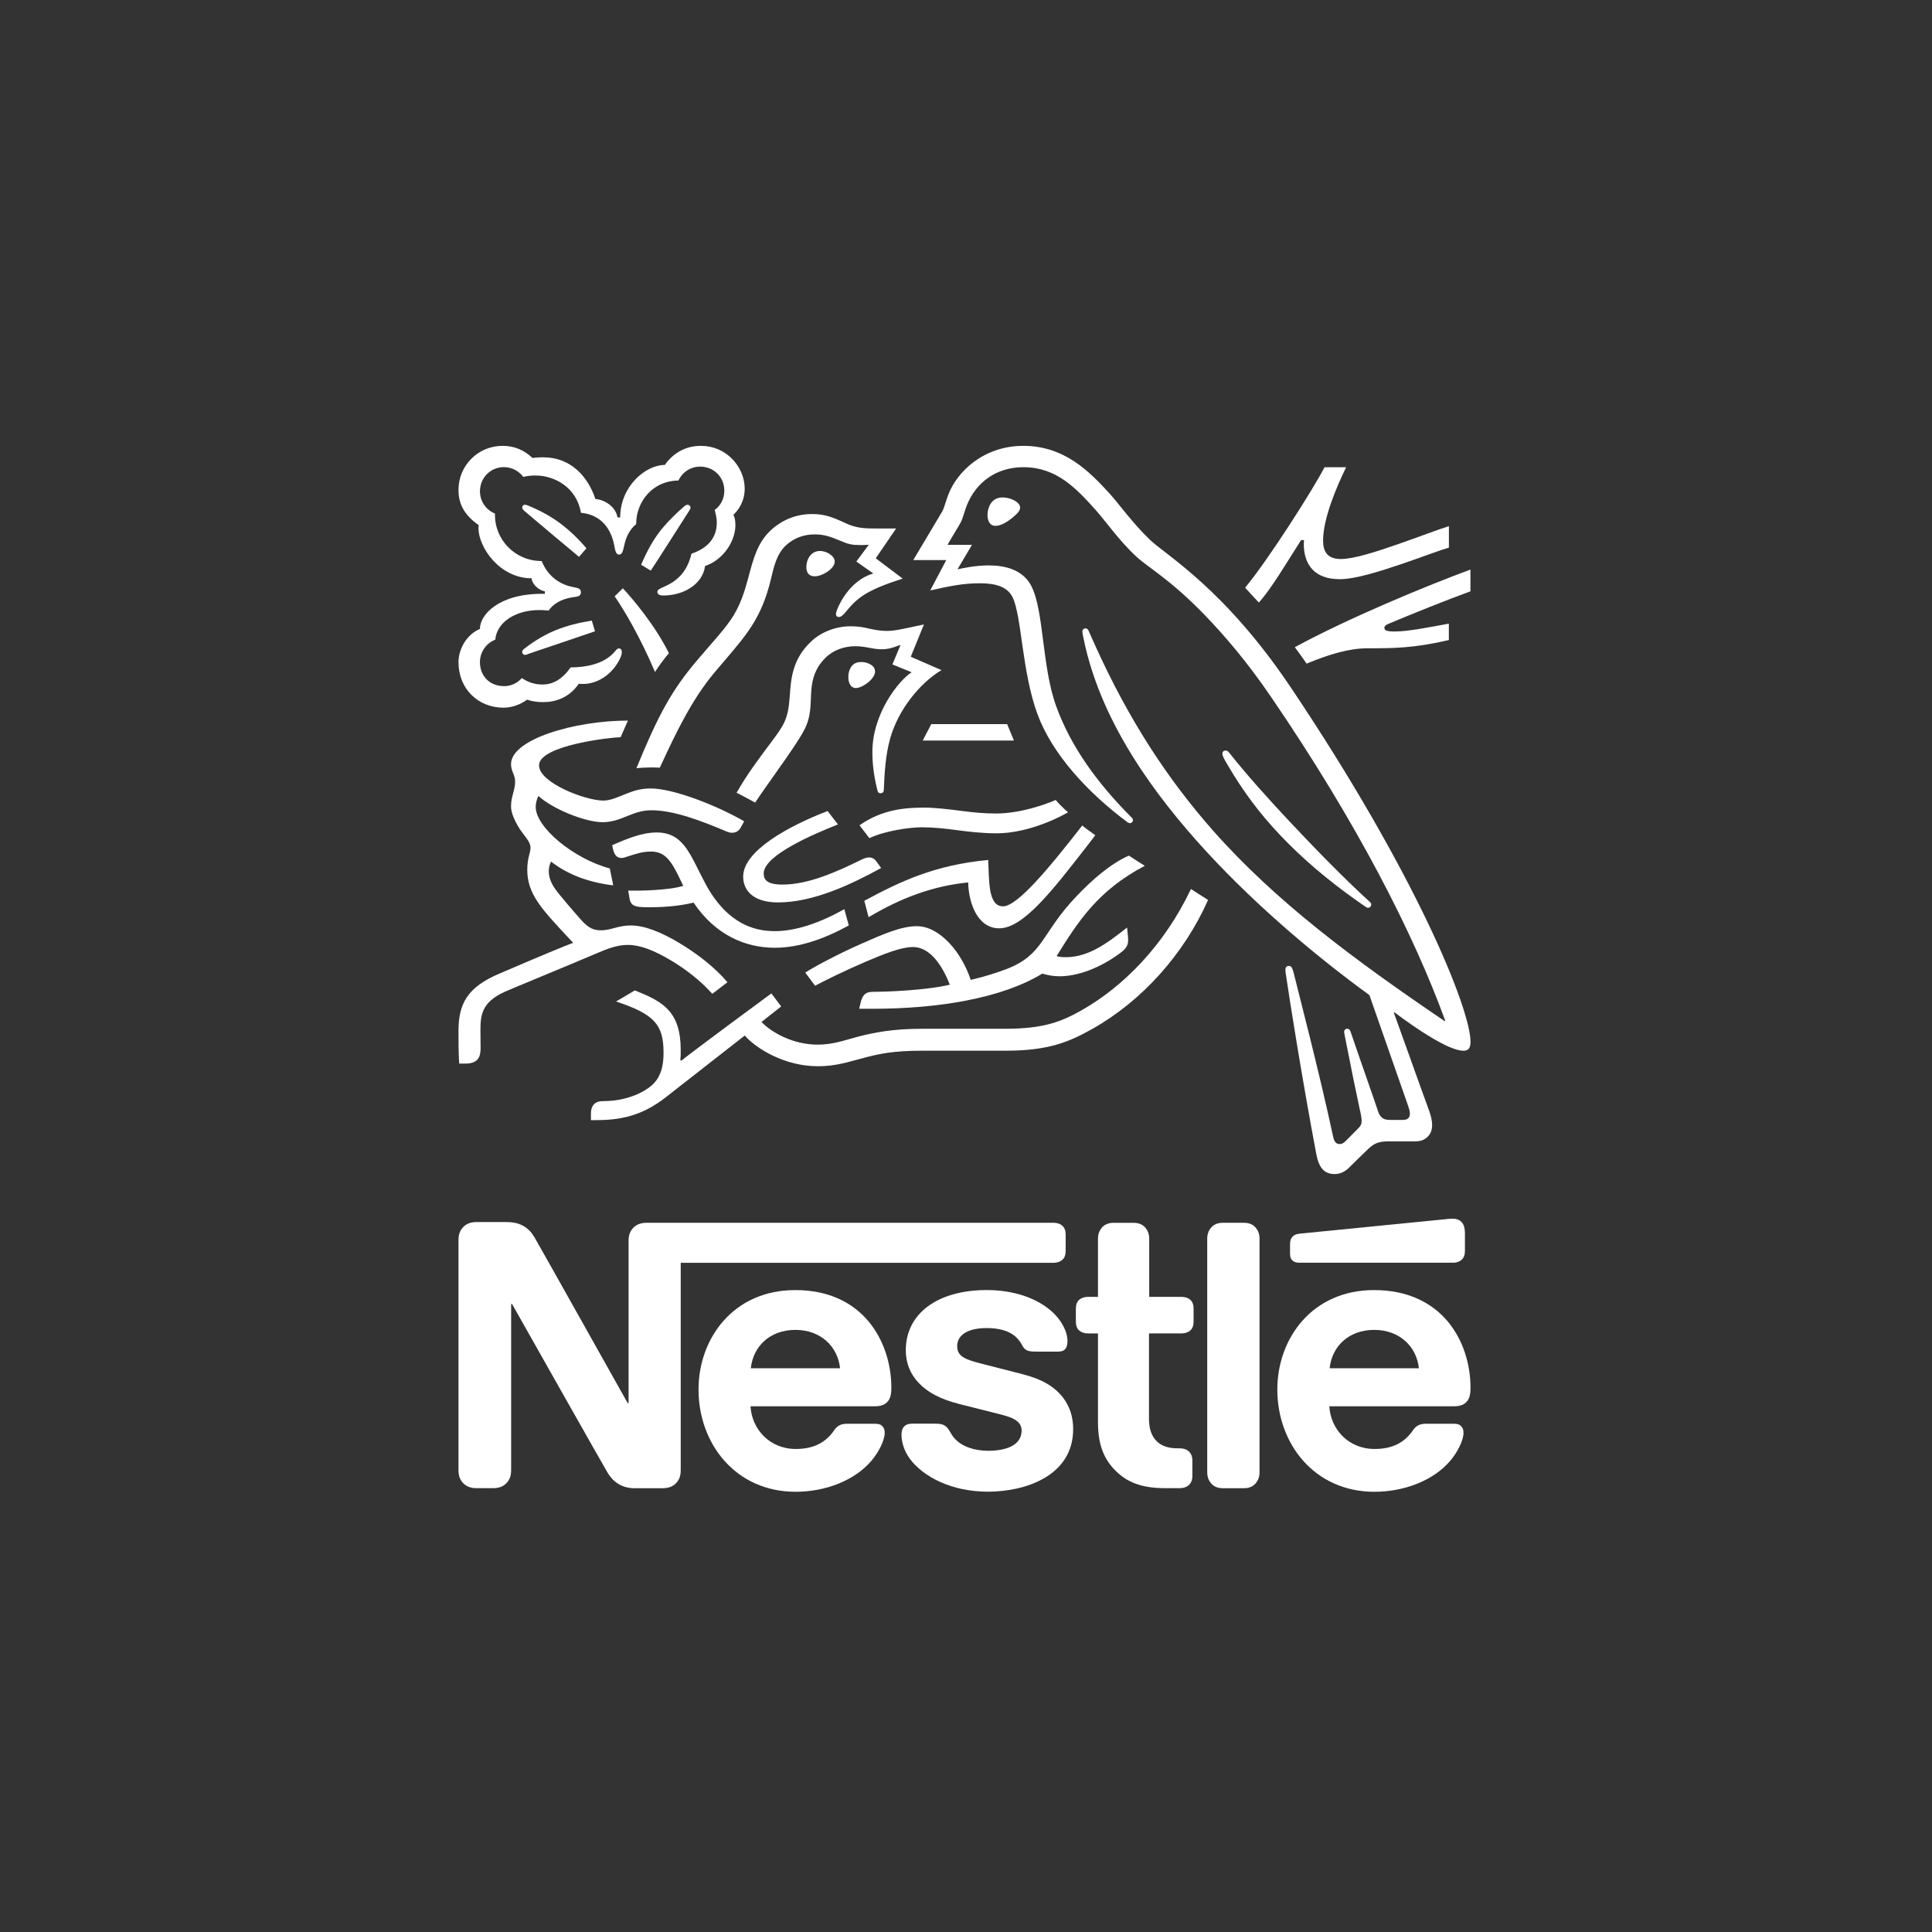 <svg xmlns="http://www.w3.org/2000/svg" viewBox="0 0 611 611"><rect x="0" y="0" width="611" height="611" fill="#333333" stroke="none"/><g fill="none" fill-rule="evenodd"><path fill="#ffffff" fill-rule="nonzero" d="M340.52,283.36 C329.23,295.11 330.25,301.88 318.34,306.45 C315.35,307.58 311.68,308.81 306.99,309.89 C304.23,301.37 297.29,292.91 289.95,292.91 C284.87,292.91 278.99,295.56 272.22,298.55 C264.27,302.05 256.99,306.06 254.67,307.58 L257.78,311.75 C260.15,310.45 266.98,307.06 273.81,304.13 C279.74,301.59 285.1,299.5 288.7,299.5 C294.52,299.5 298.3,306.11 300.39,311.41 C292.77,313.22 280.24,313.66 276.46,313.66 C274.71,313.66 274.08,313.95 273.47,314.46 C272.9,314.97 272.45,315.86 272.17,317.11 L271.72,319.03 L275.78,319.03 C296.88,319.03 316.82,315.7 329.63,307.91 C331.44,308.41 333.02,308.75 335.05,308.75 C342.38,308.75 349.96,304.75 354.69,301.08 C356.39,299.78 356.78,298.6 356.78,297.3 C356.78,296.68 356.72,296.11 356.66,295.54 L356.44,293.34 C349.67,298.7 344.03,302.71 337.03,302.71 C335.79,302.71 334.88,302.6 334.15,302.37 C340.98,291.42 347.08,281.71 362.04,273.81 C360.46,272.85 358.2,271.38 357.02,270.59 C351.19,273.14 345.43,278.22 340.52,283.36 Z"></path><path fill="#ffffff" fill-rule="nonzero" d="M317.21 286.63C312.41 286.63 312.86 278.44 312.52 271.96 295.59 273.59 284.98 278.62 273.34 284.88L274.7 290.07C285.25 283.75 295.41 280.14 306.19 279.07 306.31 285.27 308.96 293.58 316.02 293.58 323.58 293.58 332.77 281.72 343.56 267.83L346.39 264.16C344.92 263.03 343.29 262.01 342.27 261.06 331.21 275.29 321.62 286.63 317.21 286.63ZM287.64 198.46C284.87 199.02 282.84 199.53 280.41 199.53 278.83 199.53 277.02 199.3 274.88 198.8 273.24 198.4 271.49 198.06 269.02 198.06 264.56 198.06 259.76 199.75 256.48 202.91 250.49 208.61 250.16 214.76 249.76 220.23 249.26 227.52 247.9 229.33 243.96 234.63 240.74 238.97 236.33 244.68 232.95 250.72 234.03 251.22 237.58 253.14 238.82 253.82 242.71 247.96 248.13 240.73 251.68 235.25 254.9 230.29 256.2 228.14 256.42 221.48 256.48 220.35 256.48 219.28 256.59 218.2 256.88 214.76 257.78 211.26 261.06 208.04 263.48 205.6 266.98 204.37 270.49 204.37 273.87 204.37 275.85 205.33 278.78 205.33 280.87 205.33 282.4 204.82 283.74 204.32L284.82 203.92 282.22 210.13 288.31 212.61C284.42 215.03 275.89 225.47 275.89 237.84 275.89 242.29 276.57 246.41 277.53 250.08 277.64 250.47 277.86 250.87 278.48 250.87 279.05 250.87 279.45 250.53 279.5 249.92L279.56 248.62C279.74 244.84 280.01 238.86 281.53 233.5 284.07 224.47 290.9 216 297.74 211.93L288.03 207.7 292.2 197.48 287.64 198.46ZM316.98 157.32C313.31 157.32 312.3 160.87 312.3 162.85 312.3 164.43 312.86 166.3 314.84 166.3 316.47 166.3 318.5 165.12 320.08 163.81 321.61 162.57 322.62 161.56 322.62 160.54 322.62 159.59 321.72 158.68 320.36 158.06 319.42 157.6 318.23 157.32 316.98 157.32Z"></path><polygon fill="#ffffff" fill-rule="nonzero" points="294.52 229 291.81 234.2 320.65 234.2 318.51 229"></polygon><path fill="#ffffff" fill-rule="nonzero" d="M261.16 181.14C262.68 180.23 263.98 178.94 263.98 177.58 263.98 176.96 263.71 176.34 263.08 175.77 262.01 174.76 260.54 174.25 259.3 174.25 256.47 174.25 255.01 176.9 255.01 179.33 255.01 181.19 255.92 182.26 257.66 182.26 258.73 182.27 259.98 181.81 261.16 181.14ZM428.92 284.72 431.68 286.64C432.07 286.92 432.36 287.09 432.7 287.09 433.27 287.09 433.66 286.53 433.66 286.08 433.66 285.8 433.54 285.51 433.21 285.23 424.96 277.72 416.1 268.58 407.8 259.77 401.31 252.83 394.65 245.5 388.78 238.1 388.38 237.59 388.05 237.36 387.59 237.36 386.92 237.36 386.58 237.81 386.58 238.32 386.58 239.11 387.14 240.06 388.55 242.44 392.83 249.72 398.14 257.06 404.69 263.94 411.75 271.44 420.05 278.44 428.92 284.72ZM393.42 386.71 386.7 386.71C384.95 386.71 383.77 387.33 382.92 388.35 382.24 389.19 381.79 390.27 381.79 391.74L381.79 465.62C381.79 467.09 382.24 468.16 382.92 469.01 383.77 470.03 384.95 470.65 386.7 470.65L393.42 470.65C395.17 470.65 396.35 470.03 397.2 469.01 397.88 468.17 398.33 467.09 398.33 465.62L398.33 391.74C398.33 390.27 397.88 389.2 397.2 388.35 396.35 387.33 395.17 386.71 393.42 386.71ZM276.74 212.35C276.74 211.62 276.41 210.88 275.56 210.32 274.61 209.64 273.42 209.36 272.35 209.36 269.97 209.36 269.02 210.77 268.56 212.24 268.34 212.92 268.29 213.59 268.29 214.16 268.29 216.19 269.19 217.6 270.66 217.6 272.68 217.6 276.74 214.78 276.74 212.35ZM198.67 281.67 199.08 284.09C199.24 285.11 199.64 285.95 200.48 286.35 201.5 286.86 202.97 286.92 205.51 286.92 211.94 286.92 216.63 286.13 219.34 285.45 226.28 295.77 235.82 299.73 245.02 299.73 252.87 299.73 260.82 296.85 268.44 292.67L267.02 287.53C259.58 291.72 251.85 294.48 245.02 294.48 237.4 294.48 230.62 291.2 224.98 282.68 222.61 279.08 220.75 274.56 218.48 270.55 215.77 265.81 212.84 263.27 207.71 263.27 203.02 263.27 198.45 265.2 193.6 267.28L193.82 268.35C194.21 270.1 194.9 271.34 196.54 271.34 197.27 271.34 198.01 271 198.4 270.89 201.11 270.04 203.08 269.31 205.85 269.31 210.08 269.31 212.11 271.79 214.99 277.89L216.07 280.15C213.13 281.15 206.25 281.67 201.12 281.67L198.67 281.67 198.67 281.67ZM434.56 407.99C414.97 407.99 403.96 423.29 403.96 439.43 403.96 456.65 415.76 471.78 434.66 471.78 444.1 471.78 453.35 468.22 458.66 461.96 460.97 459.24 462.84 455.46 462.84 453.15 462.84 452.36 462.67 451.68 462.22 451.18 461.77 450.61 461.09 450.27 459.91 450.27L450.83 450.27C449.02 450.27 447.78 450.94 446.87 452.31 444.22 456.2 440.39 458.24 434.74 458.24 426.27 458.24 420.79 451.8 420.4 444.74L459.8 444.74C461.54 444.74 462.8 444.35 463.64 443.5 464.6 442.6 465.05 441.3 465.05 438.88 465.05 431.48 462.74 423.8 457.88 417.94 452.9 412 445.23 407.99 434.56 407.99ZM420.5 432.71C421.24 425.77 426.55 420.58 434.61 420.58 442.52 420.58 447.99 425.77 448.73 432.71L420.5 432.71ZM411.48 170.81 412.39 170.81C412.39 171.2 412.33 171.66 412.33 172.05 412.33 178.43 415.61 183.17 423.68 183.17 428.64 183.17 436.44 180.68 443.77 178.2 449.86 176.11 455.45 173.97 458.22 173.18L458.22 166.4C455.06 167.36 448.63 169.84 441.97 172.15 434.97 174.58 428.08 176.79 424.07 176.79 419.67 176.79 418.43 174.36 418.43 170.91 418.43 163.8 422.89 153.59 425.71 147.77L418.88 147.77C415.33 154.66 401.33 176.73 393.77 185.87L398.11 190.56C402.16 186.05 406.62 178.37 411.48 170.81Z"></path><path fill="#ffffff" fill-rule="nonzero" d="M363.66 170.7C357.96 165.22 353.62 159.01 350.85 156.02 344.69 149.3 336.74 141 323.65 141 311 141 302.65 149.24 299.94 156.36 299.14 158.4 298.53 160.87 297.96 161.78 296.72 163.81 291.13 173.35 288.82 177.13L299.26 177.13 294.18 186.73C300.1 185.42 304.33 184.46 309.98 184.46 315 184.46 318.62 185.65 320.2 188.81 323.14 194.68 323.14 212.45 328.1 225.84 332.72 238.43 344.02 250.74 356.72 260.15L357.28 260.33C357.9 260.33 358.29 259.87 358.29 259.42 358.29 259.08 358.18 258.86 357.9 258.57 347.28 247.96 338.65 236.22 334.03 223.35 329.46 210.82 330.19 193.21 326.18 185.36 323.53 180.17 317.89 178.81 312.69 178.81 308.52 178.81 304.62 179.66 302.81 180.05L307.39 172.31 299.65 172.31C301.28 169.43 302.99 166.78 303.83 165.2 304.56 163.84 304.85 162.15 305.75 159.84 308.69 152.44 315.18 147.75 323.65 147.75 334.26 147.75 340.47 154.58 346.63 161.42 349.45 164.57 354.09 171.18 359.44 176.09 363.11 179.48 370.1 183.25 380.88 194.38 387.1 200.81 394.32 209.17 401.94 220.35 429.2 260.26 447.1 295.42 457.08 322.85L456.91 322.96C428.29 303.54 403.52 285.2 383.53 262.57 369.36 246.48 357.06 227.86 346.33 204.08 345.6 202.51 344.97 201.04 344.29 199.52 344.02 198.9 343.73 198.73 343.28 198.73 342.71 198.73 342.31 199.12 342.31 199.68 342.31 200.3 342.6 201.66 343.21 204.36 348.92 228.97 364.72 251.04 381.6 269.39 398.42 287.62 417.45 303.32 433.08 314.71L445.28 349.6C445.56 350.45 445.89 351.34 445.89 352.2 445.89 352.82 445.73 353.33 445.34 353.67 445 354 444.55 354.18 443.53 354.18L439.86 354.18C438.28 354.18 437.66 353.95 437.1 353.5 436.53 353.05 436.13 352.37 435.86 351.58 434.79 348.31 428.34 329.96 427.11 326.24 426.89 325.56 426.49 325.34 426.04 325.34 425.48 325.34 425.09 325.79 425.09 326.3 425.09 326.75 425.26 327.26 425.54 328.84 427.17 337.19 429.09 346.57 429.88 350.12 430.23 351.77 430.62 353.29 430.62 354.42 430.62 355.43 430.39 356 429.55 356.84L425.76 360.68C424.86 361.59 424.36 361.81 423.62 361.81 422.71 361.81 421.98 361.2 421.64 359.62 417.35 339.58 410.86 314.73 409.17 307.85 408.77 306.32 408.49 305.47 407.59 305.47 406.8 305.47 406.51 306.04 406.51 306.72 406.51 307.23 406.62 307.85 406.69 308.3 407.7 315.41 411.82 341.33 416.28 364.98 417.07 369.05 418.59 371.3 422.1 371.3 423.68 371.3 425.2 370.68 426.61 369.31 428.92 367 429.6 366.38 432.37 363.67 434.35 361.75 435.7 360.96 439.08 360.96L447.44 360.96C449.41 360.96 450.49 360.46 451.44 359.55 452.35 358.7 452.91 357.52 452.91 355.83 452.91 354.09 452.46 352.67 451.84 350.92 449.7 345.17 442.81 325.7 440.79 320.22L440.95 320.11C448.01 325.47 458.28 332.3 462.8 332.3 464.2 332.3 465.05 331.68 465.05 329.48 465.05 319.09 447.78 276.37 408.32 217.55 387.32 186.22 368.86 175.66 363.66 170.7ZM413.22 209.87C420.34 206.93 426.71 205.02 432.46 205.02 440.53 205.02 447.14 205.02 458.2 202.42L458.2 197.23C451.99 198.36 445.39 199.71 441.1 199.71 438.56 199.71 437.82 199.37 437.82 198.53 437.82 198.03 438.16 197.68 439.12 197.29 445.89 194.41 458.03 189.55 465.03 187.01L465.03 180.13C450.97 185.32 426.31 195.53 409.49 204.68 409.95 205.23 412.89 209.36 413.22 209.87ZM220.35 208.96C212.4 218.38 208.22 226.01 201.27 242.94 202.4 242.82 204.04 242.71 205.85 242.71 206.76 242.71 207.49 242.71 208.67 242.77L209.51 240.96C213.41 232.6 218.66 221.32 226 212.63L228.54 209.64C236.11 200.77 240.79 195.52 243.73 183.45 244.75 179.16 245.59 175.32 248.47 172.56 251.07 170.08 254.35 169 257.67 169 260.49 169 262.59 169.68 265.63 170.97 268.39 172.15 269.41 172.38 272.35 172.38 273.36 172.38 274.09 172.32 274.77 172.27L270.82 177.58 276.18 181.36C269.46 183.33 265.9 189.83 264.72 192.82 264.5 193.44 264.38 193.83 264.38 194.23 264.38 194.68 264.61 195.13 265.28 195.13 266.02 195.13 266.58 194.57 267.54 193.44 270.82 189.48 273.42 186.78 285.49 183L276.96 176.56 283.4 167.14 277.36 167.14C273.53 167.14 270.99 167.08 267.65 165.56 263.13 163.47 260.82 162.57 256.81 162.57 251.9 162.57 247.44 164.32 243.77 167.7 239.54 171.6 238.23 176.8 236.71 182.49 235.53 186.9 234.11 191.75 230.96 196.21 228.31 199.99 226.4 201.85 220.35 208.96ZM171.47 187.79C157.64 187.79 151.77 194.45 151.77 198.91 147.65 200.61 145 205.18 145 209.41 145 217.82 151.15 223.81 159.28 223.81 161.99 223.81 164.76 222.73 166.68 221.27 168.09 221.77 169.89 222.05 171.75 222.05 175.65 222.05 179.99 220.69 183.05 216.24 183.5 216.3 183.9 216.3 184.35 216.3 189.31 216.3 193.61 213.02 195.86 208.73 196.42 207.67 196.65 206.81 196.65 206.2 196.65 205.58 196.37 205.07 195.75 205.07 194.96 205.07 194.84 205.81 193.43 207.1 190.27 209.98 185.42 211.06 180.45 211.06 178.02 214.61 175.03 216.48 171.59 216.48 169.05 216.48 167.08 215.8 165.04 214.45 163.4 216.26 161.37 216.99 159.4 216.99 154.94 216.99 151.78 213.88 151.78 209.36 151.78 206.2 153.81 203.38 156.63 202.3 157.13 196.71 163.11 192.93 170.57 192.93 171.53 192.93 172.49 192.98 173.51 193.1 174.64 191.3 177.35 189.38 181.19 188.87 181.98 188.76 182.59 188.7 183.05 188.48 183.5 188.25 183.72 187.8 183.72 187.3 183.72 186.85 183.55 186.45 183.11 186.17 182.72 185.94 182.03 185.83 181.25 185.67 177.69 184.99 173.46 182.79 171.31 177.43 162.78 177.43 156.53 170.59 156.53 162.92L156.53 162.4C153.7 161.27 151.79 158.56 151.79 155.35 151.79 151.11 155.12 147.73 159.35 147.73 161.89 147.73 164.09 148.97 165.51 150.83 166.69 150.49 168.04 150.38 169.34 150.38 175.66 150.38 182.44 154.39 183.73 162.18 191.86 162.92 193.78 169.8 194.3 172.68 194.57 174.15 194.8 175.39 195.77 175.39 196.78 175.39 197.01 174.26 197.35 172.74 197.97 169.85 199.04 167.54 201.19 165.74 201.19 158.35 206.72 151.97 214.57 151.97 215.75 149.37 218.35 147.57 221.45 147.57 225.69 147.57 229.07 150.84 229.07 155.19 229.07 157.73 227.89 159.93 226.02 161.28 226.42 162.75 226.69 164.05 226.69 165.29 226.69 170.04 223.87 173.36 218.68 175.11 218 178 216.76 180.59 214.73 182.51 211.34 185.79 207.9 185.79 207.9 187.14 207.9 187.87 208.4 188.33 209.82 188.33 216.09 188.33 222.24 184.82 222.97 179.01 228.96 176.98 232.57 170.93 232.57 166.14 232.57 164.9 232.46 163.83 231.95 162.81 233.59 161.24 235.51 158.53 235.51 154.52 235.51 151.02 233.98 147.47 231.28 144.86 228.87 142.53 225.54 141 221.65 141 216.01 141 212.34 144.05 210.24 147.04 204.09 147.04 196.14 153.87 196.14 163.64L195.29 163.64C194.73 160.25 191.22 158 188.3 157.82 185.92 150.71 180.56 144.62 171.75 144.62 170.74 144.62 169.5 144.68 168.42 144.84 165.82 142.47 162.95 141 158.94 141 151.26 141 145 147.15 145 154.94 145 159.8 147.2 163.12 151.38 166.07L151.32 166.98C151.32 173.18 158.09 182.89 168.14 182.89 168.14 184.47 170.11 186.62 172.32 187.01L172.32 187.8 171.47 187.8 171.47 187.79ZM323.31 434.57 310.5 431.29C305.19 429.94 302.71 428.97 302.71 425.71 302.71 422.54 305.54 420 312.08 420 315.92 420 319.42 420.85 321.68 423.22 323.54 425.19 323.2 426.21 324.67 427 325.58 427.45 326.59 427.45 328.17 427.45L334.55 427.45C335.57 427.45 336.3 427.28 336.86 426.66 337.32 426.15 337.59 425.36 337.59 424.06 337.59 421.12 335.68 417.34 332.29 414.46 327.77 410.57 320.66 407.98 312.08 407.98 296.62 407.98 286.46 415.32 286.46 427.05 286.46 431.23 287.98 434.61 290.46 437.26 293.34 440.37 297.46 442.52 303.44 444.04L316.37 447.3C319.92 448.21 323.09 449.29 323.09 452.38 323.09 457.18 318.01 458.81 312.58 458.81 309.93 458.81 307.17 458.31 304.91 457.18 303.33 456.39 301.98 455.27 301.01 453.74 300.17 452.44 299.88 451.48 298.59 450.75 297.8 450.29 296.84 450.24 295.54 450.24L288.54 450.24C287.02 450.24 286.29 450.69 285.78 451.31 285.27 451.93 285.1 452.83 285.1 453.74 285.1 455.99 285.89 458.81 287.75 461.36 292.04 467.11 301.01 471.75 312.47 471.75 323.76 471.75 339.39 467.06 339.39 451.93 339.39 448.03 338.26 444.7 336.18 441.99 333.52 438.58 329.74 436.22 323.31 434.57Z"></path><path fill="#ffffff" fill-rule="nonzero" d="M194.39 188.58C197.38 192.93 202.4 201.34 207.15 212.52 207.99 211.1 210.53 207.67 211.55 206.59 207.2 197.78 200.09 189.37 196.98 186.05L194.39 188.58ZM333.86 252.99C330.48 254.46 322.69 257.27 314.96 257.27 311.11 257.27 307.9 256.94 304.34 256.48 299.94 255.92 295.76 255.41 292.21 255.41 286.28 255.41 278.94 255.98 271.83 261L274.94 265.07C279.79 262.76 287.64 261.63 291.53 261.63 295.09 261.63 298.75 262.02 302.14 262.47 305.98 262.98 310.44 263.54 315.12 263.54 325.74 263.54 336.13 257.9 337.76 256.88 336.46 255.75 334.82 254.17 333.86 252.99ZM265 260.73 261.73 256.49C249.08 261.35 235.03 269.19 235.03 277.21 235.03 281.78 238.42 285.39 246.03 285.39 257.21 285.39 269.12 279.75 278.67 274.5L277.31 272.64C276.52 271.5 275.84 271.17 274.77 271.17 274.09 271.17 273.35 271.44 272.74 271.73 264.56 275.74 255.69 279.75 247.45 279.75 242.7 279.75 241.52 278.29 241.52 276.24 241.52 270.49 257.21 263.82 265 260.73ZM373.65 410.14 363.44 410.14 363.44 391.74C363.44 390.27 362.98 389.2 362.31 388.35 361.46 387.34 360.27 386.72 358.53 386.72L352.15 386.72C350.41 386.72 349.22 387.34 348.37 388.35 347.7 389.2 347.24 390.27 347.24 391.74L347.24 410.14 344.08 410.14C342.9 410.14 341.99 410.48 341.31 411.04 340.57 411.72 340.24 412.62 340.24 413.97L340.24 417.86C340.24 419.22 340.57 420.13 341.31 420.79 341.99 421.36 342.89 421.7 344.08 421.7L347.24 421.7 347.24 449.86C347.24 457.08 349.22 461.6 352.89 465.21 356.27 468.54 360.68 470.63 368.35 470.63L373.15 470.63C374.33 470.63 375.23 470.29 375.91 469.72 376.65 469.05 377.09 468.15 377.09 466.79L377.09 461.88C377.09 460.53 376.64 459.62 375.91 458.95 375.23 458.38 374.33 458.04 373.15 458.04L372.47 458.04C369.42 458.04 367.33 457.25 365.91 455.89 364.22 454.31 363.37 451.89 363.37 448.72L363.37 421.69 373.65 421.69C374.83 421.69 375.74 421.35 376.41 420.78 377.15 420.11 377.48 419.2 377.48 417.85L377.48 413.96C377.48 412.6 377.14 411.7 376.41 411.03 375.75 410.48 374.84 410.14 373.65 410.14ZM459.46 399.35C460.64 399.35 461.54 399.01 462.22 398.44 462.96 397.77 463.29 396.86 463.29 395.51L463.29 390.26C463.29 388.22 462.9 387.2 462.22 386.47 461.61 385.8 460.58 385.41 459.46 385.41 458.55 385.41 457.65 385.52 456.13 385.68L411.08 390.14C409.79 390.26 409.16 390.65 408.71 391.16 408.19 391.73 407.98 392.45 407.98 393.47L407.98 396.41C407.98 397.54 408.2 398.04 408.6 398.5 409.1 399.06 409.84 399.34 410.85 399.34L459.46 399.34 459.46 399.35ZM203.65 344.99C199.87 347.2 195.18 348.22 191.06 348.22 189.31 348.22 188.52 348.56 187.9 349.18 187.22 349.85 186.88 350.87 186.88 352.28L186.88 354.25 188.29 354.25C195.85 354.25 202.85 353.07 210.53 347.03L235.53 327.49C239.09 331.56 248.06 337.2 258.67 337.2 264.66 337.2 268.49 335.74 274.02 334.33 278.31 333.26 282.49 332.29 291.63 332.29L318.1 332.29C331.65 332.29 338.2 329.47 345.42 325.41 361.12 316.6 374.49 301.7 382.06 284.6 380.08 283.35 378.22 282.22 376.64 281.15 368.17 298.99 355.3 311.98 342.09 319.48 335.83 323.04 330.18 325.35 317.99 325.35L291.63 325.35C282.21 325.35 276.28 326.59 271.66 327.77 266.69 329.07 263.52 330.37 258.51 330.37 251.06 330.37 244.16 326.7 240.83 323.2L247.05 318.29 243.95 314.17C242.14 315.47 220.07 331.78 215.44 335.45L215.17 335.28C215.28 334.15 215.28 333.14 215.28 332.13 215.28 319.71 209.52 316.72 200.77 313.22L194.84 316.73C206.86 320.73 209.85 323.95 209.85 332.93 209.85 340.03 207.32 342.85 203.65 344.99Z"></path><path fill="#ffffff" fill-rule="nonzero" d="M147.26 336.36C151.49 336.36 151.99 333.82 151.99 331.39 151.99 329.76 151.94 327.89 151.94 325.86 151.99 321.18 152.17 317 159.73 313.61 162.78 312.26 177.73 306.16 188.86 301.42 192.14 300.01 195.18 298.83 198.57 298.83 202.35 298.83 206.7 300.46 212.11 303.69 216.69 306.4 221.49 310.07 225.27 314.3L230.06 310.63C225.94 305.78 220.24 301.43 214.54 298.05 208.84 294.67 203.76 292.68 199.47 292.68 197.61 292.68 196.07 293.02 194.78 293.36 193.25 293.76 191.84 294.21 190.03 294.21 187.95 294.21 186.19 293.71 183.65 290.77 182.7 289.7 176.59 282.76 175.3 280.73 174.67 279.77 173.55 277.84 173.55 275.59 173.55 274.63 173.72 273.5 174.28 272.49 179.53 276.56 186.03 279.04 193.93 280L192.85 274.64C181.51 271.65 169.42 261.66 169.42 255.22 169.42 253.86 169.76 252.91 170.26 251.71 174.66 255.78 185 260.02 190.58 260.02 193.63 260.02 196.12 259 198.48 258.04 200.74 257.14 203 256.25 206.04 256.25 213.27 256.25 222.18 259.74 230.03 263.07 230.49 263.24 230.99 263.36 231.49 263.36 232.74 263.36 233.7 262.79 234.32 261.6L235.34 259.74C226.71 254.72 212.93 249.35 205.75 249.35 202.48 249.35 200.11 250.2 197.85 251.1 195.31 252.11 193.11 253.18 190.79 253.18 185.09 253.18 170.47 247.54 170.47 242.06 170.47 235.62 193.72 233.14 196.27 233.14L198.58 227.89C181.71 227.89 161.61 233.81 161.61 241.66 161.61 243.92 162.91 245.04 162.91 247.13 162.91 249.96 161.61 251.88 161.61 255.03 161.61 257.12 162.86 259.77 164.32 262.09 165.9 264.52 167.77 266.1 167.77 268.14 167.77 269.66 166.75 271.46 166.75 275.02 166.75 282.64 171.1 287.27 179.56 296.35L181.25 298.16C174.25 300.87 161.21 306.51 158.16 307.81 147.65 312.2 145 317.57 145 326.04 145 329.31 145 333.03 145.22 336.36L147.26 336.36 147.26 336.36ZM218.38 160.53C218.38 160.08 217.98 159.63 217.43 159.63 216.91 159.63 216.64 159.97 216.13 160.37 213.98 162.23 212.06 164.09 210.04 166.41 207.16 169.63 204.74 173.91 202.76 178.6L205.8 180.46C207.89 177.35 214.61 166.74 218.05 161.38 218.26 161.05 218.38 160.76 218.38 160.53ZM335.95 398.45C336.68 397.78 337.02 396.87 337.02 395.52L337.02 390.54C337.02 389.19 336.68 388.28 335.95 387.61 335.27 387.04 334.37 386.71 333.19 386.71L204.49 386.71C202.34 386.71 200.99 387.44 200.03 388.57 199.24 389.54 198.79 390.6 198.79 392.46L198.79 443.72 198.5 443.72C198.5 443.72 170.45 393.71 169.09 391.4 168.13 389.75 167.06 388.63 165.65 387.78 164.24 386.99 162.77 386.48 159.95 386.48L150.7 386.48C148.55 386.48 147.2 387.21 146.24 388.34 145.45 389.3 145 390.38 145 392.24L145 464.88C145 466.74 145.45 467.82 146.24 468.78 147.2 469.91 148.55 470.64 150.7 470.64L155.95 470.64C158.1 470.64 159.45 469.91 160.41 468.78 161.2 467.82 161.65 466.74 161.65 464.88L161.65 412.4 161.94 412.4C161.94 412.4 191.07 463.99 192.25 465.91 193.89 468.61 196.65 470.65 200.61 470.65L209.59 470.65C211.73 470.65 213.08 469.92 214.04 468.79 214.84 467.83 215.28 466.75 215.28 464.89L215.28 399.36 333.2 399.36C334.37 399.35 335.27 399.01 335.95 398.45Z"></path><path fill="#ffffff" fill-rule="nonzero" d="M251.51 407.99C231.92 407.99 220.91 423.29 220.91 439.43 220.91 456.65 232.71 471.78 251.61 471.78 261.04 471.78 270.29 468.22 275.6 461.96 277.92 459.24 279.79 455.46 279.79 453.15 279.79 452.36 279.62 451.68 279.17 451.18 278.72 450.61 278.04 450.27 276.86 450.27L267.77 450.27C265.97 450.27 264.72 450.94 263.82 452.31 261.17 456.2 257.32 458.24 251.68 458.24 243.22 458.24 237.74 451.8 237.35 444.74L276.64 444.74C278.39 444.74 279.63 444.35 280.47 443.5 281.44 442.6 281.89 441.3 281.89 438.88 281.89 431.48 279.58 423.8 274.72 417.94 269.75 412 262.17 407.99 251.51 407.99ZM237.45 432.71C238.19 425.77 243.49 420.58 251.56 420.58 259.47 420.58 264.94 425.77 265.67 432.71L237.45 432.71ZM165.15 206.2C165.15 206.6 165.43 207.1 166.05 207.1 166.44 207.1 166.78 206.94 167.52 206.65L188.17 199.65 187.16 196.26C178.75 197.67 172.65 199.82 165.71 205.23 165.31 205.58 165.15 205.81 165.15 206.2ZM177.68 165.9C174.52 163.47 170.97 161.5 166.79 159.79L166.06 159.62C165.44 159.62 165.16 160.07 165.16 160.47 165.16 160.81 165.27 161.09 165.78 161.54 170.69 165.71 180.18 173.68 183.11 176.1L185.47 173.39C182.93 170.41 180.32 167.93 177.68 165.9Z"></path></g></svg>